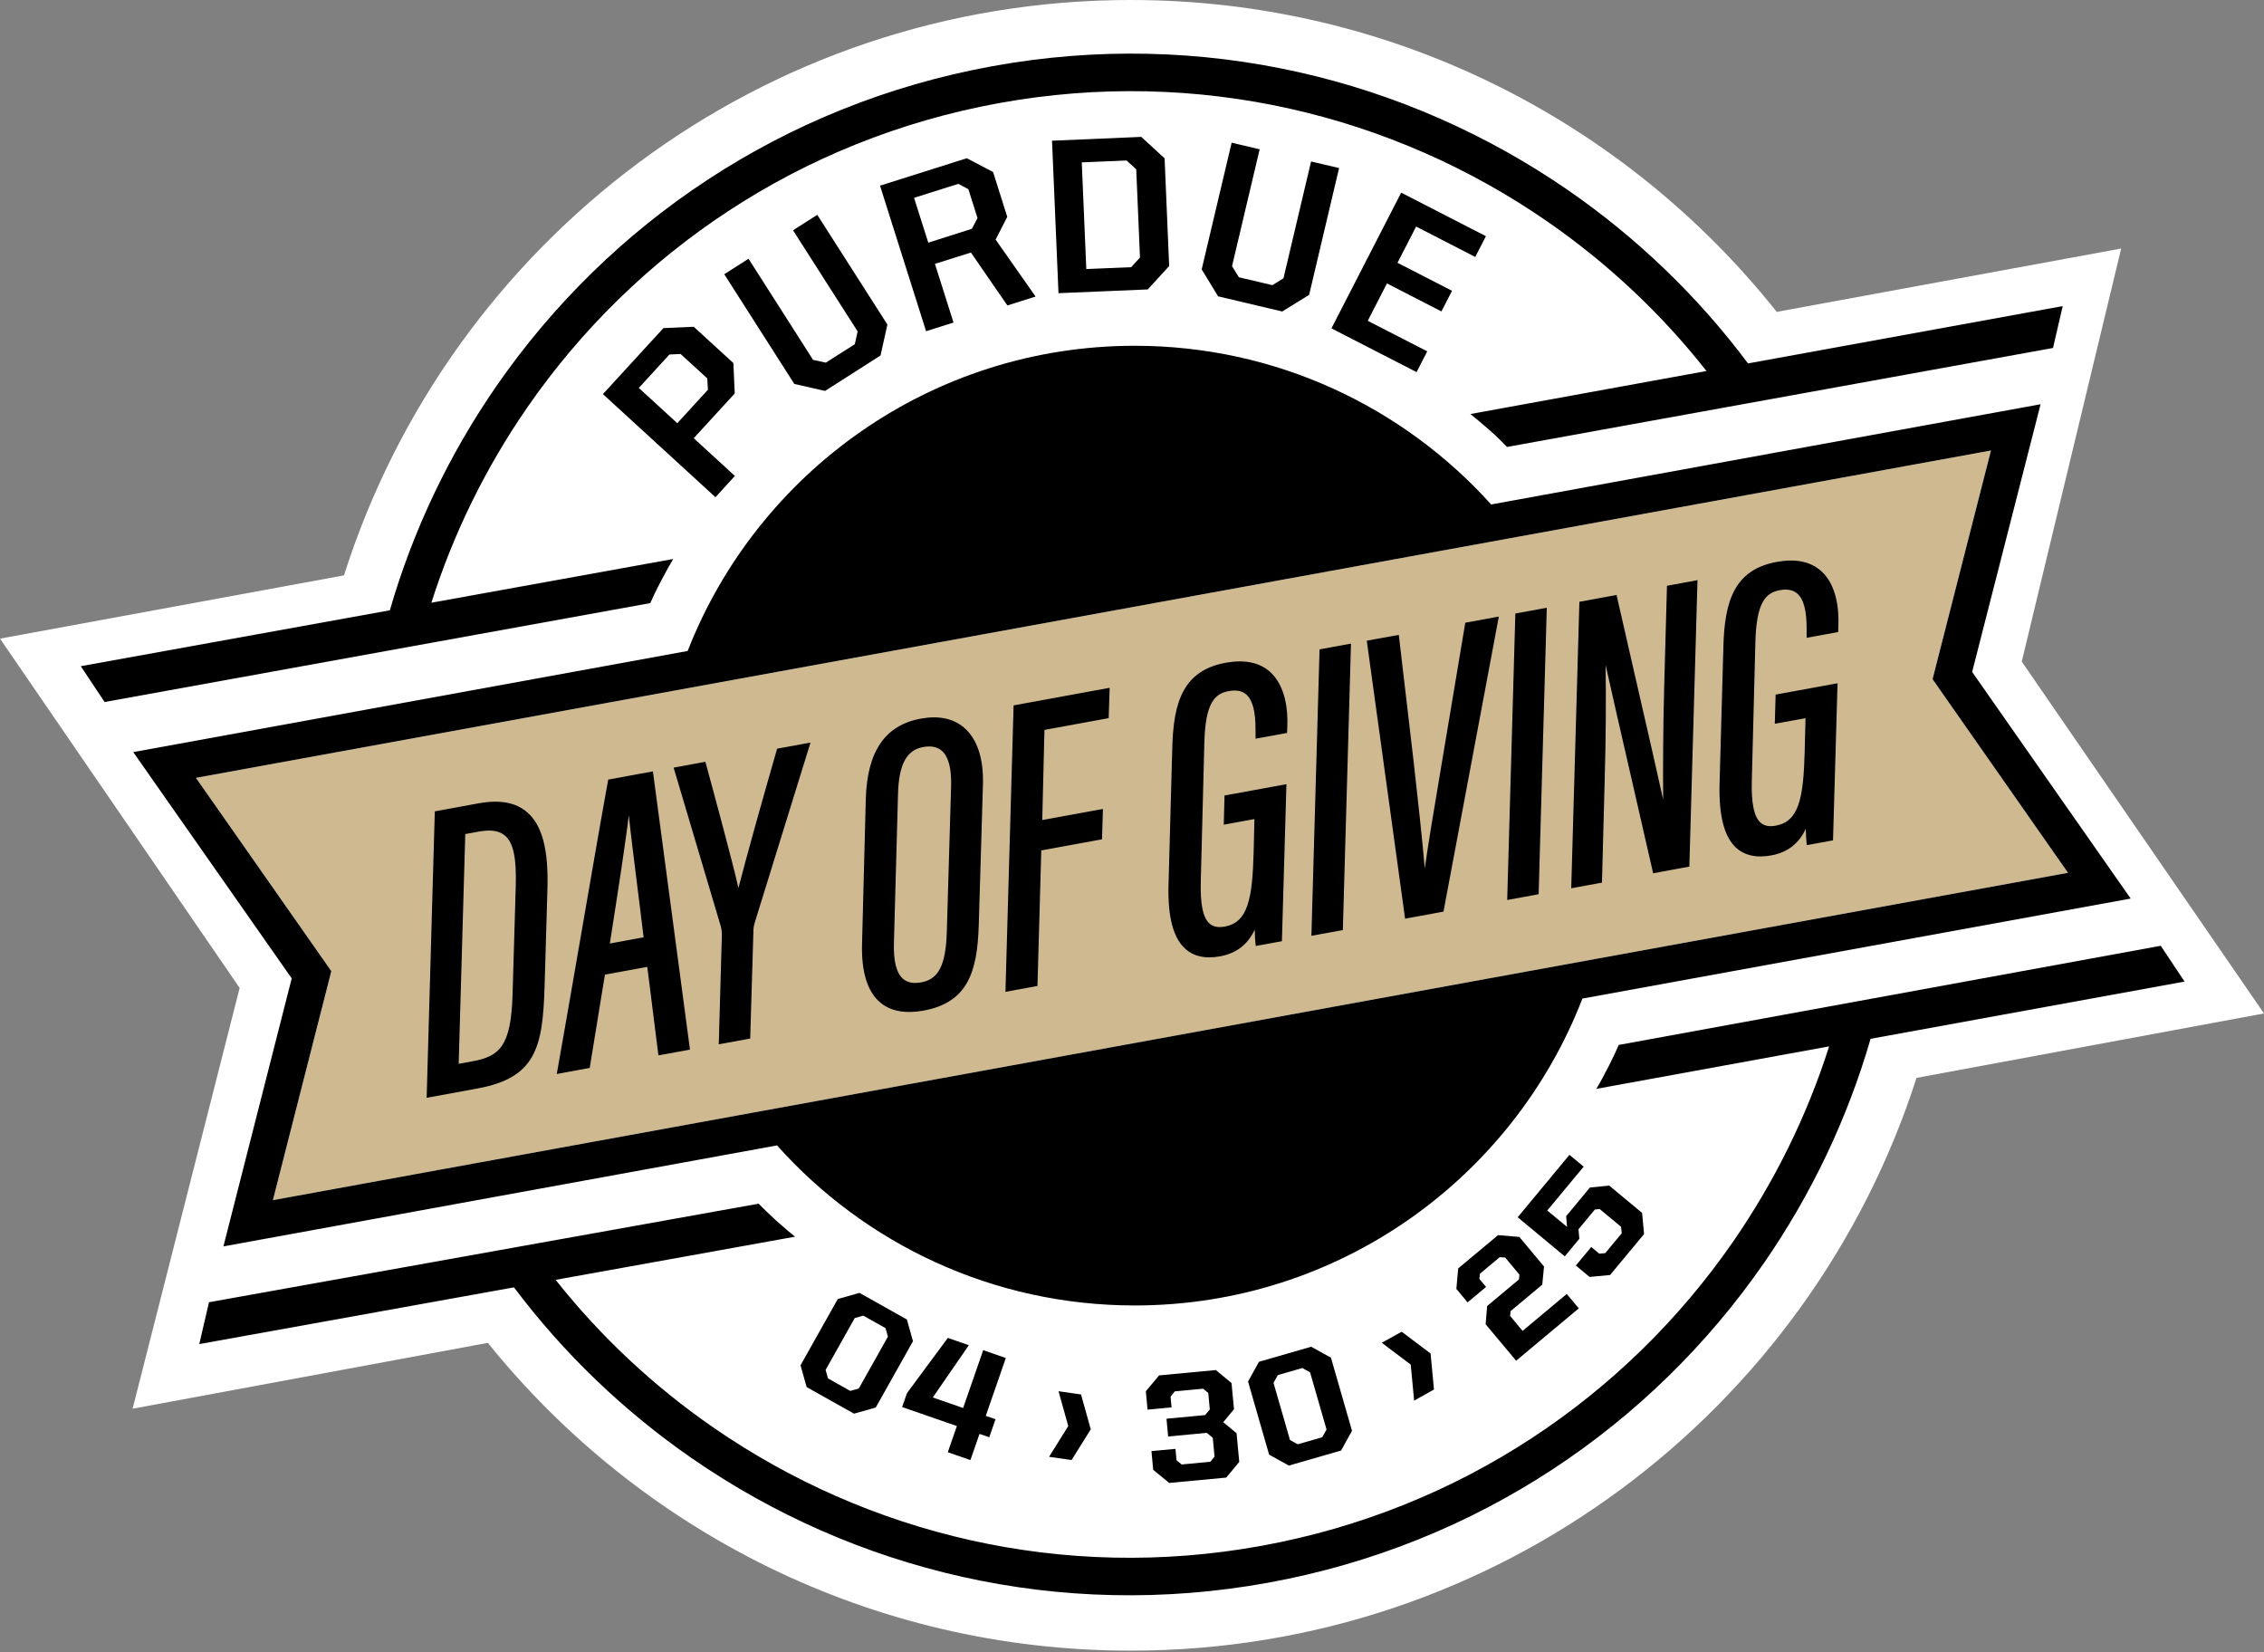 <?xml version="1.0" encoding="UTF-8"?>
<svg xmlns="http://www.w3.org/2000/svg" version="1.1" viewBox="0 0 370 270">
  <rect x="0" y="0" width="370" height="270" fill="#808080" stroke="none"/>
  <defs>
    <style>
      .cls-1 {
        fill: #cfb991;
      }

      .cls-2 {
        fill: #fff;
      }
    </style>
  </defs>
  <!-- Generator: Adobe Illustrator 28.7.1, SVG Export Plug-In . SVG Version: 1.2.0 Build 142)  -->
  <g>
    <g id="logo">
      <path id="white-outline" class="cls-2" d="M370,165.607l-56.788,10.529c-17.432,54.304-68.342,93.597-128.429,93.597-42.464,0-80.34-19.62-105.056-50.298l-58.057,10.762,17.495-68.755L0,104.358l56.217-10.338C73.522,39.504,124.538,0,184.783,0,227.543,0,265.663,19.905,290.368,50.963l56.291-10.349-16.248,67.497,39.589,57.496Z"/>
      <path id="gold-background" class="cls-1" d="M260.79,156.696l77.179-14.07-22.135-31.64,9.545-37.369-77.317,14.102-137.879,25.138-78.163,14.25,22.125,31.587-9.546,37.422,78.057-14.229,138.133-25.191Z"/>
      <path id="outside-lines" d="M357.019,160.396l-51.313,9.355c-3.805,13.14-9.725,25.498-17.421,36.629-18.341,26.502-46.788,46.016-80.996,52.243-34.219,6.236-67.718-1.988-94.22-20.329-11.068-7.653-20.91-17.072-29.071-27.929l-51.429,9.271,1.586-6.839,89.823-16.1c.761.761,1.755,1.744,2.844,2.738,1.332,1.194,2.463,2.135,3.108,2.653l-39.124,7.051c7.368,9.303,16.068,17.421,25.751,24.113,25.212,17.442,57.084,25.275,89.633,19.345,32.548-5.93,59.61-24.493,77.053-49.705,6.744-9.758,12.061-20.508,15.687-31.904l-38.056,6.945c.487-.75,1.322-2.315,2.093-3.827.635-1.236,1.195-2.442,1.575-3.351l88.586-16.205,3.891,5.846ZM337.103,50.023l-1.586,6.84-89.231,16.174c-.677-.698-1.533-1.586-2.696-2.611-1.321-1.173-2.6-2.22-3.287-2.77l38.584-7.03c-7.431-9.44-16.216-17.654-26.005-24.43-25.212-17.442-57.084-25.265-89.632-19.345-32.559,5.93-59.621,24.493-77.064,49.705-6.755,9.768-12.062,20.529-15.688,31.935l39.525-7.146c-.539.909-1.216,2.104-2.019,3.636-.708,1.342-1.321,2.653-1.734,3.573l-89.178,16.163-3.89-5.856,50.509-9.134c3.806-13.15,9.725-25.519,17.432-36.661,18.341-26.502,46.788-46.016,81.006-52.243,34.209-6.237,67.708,1.987,94.221,20.328,11.163,7.728,21.089,17.242,29.303,28.236l51.429-9.366ZM322.303,109.802l11.184-43.743-89.791,16.375c-14.345-15.92-35.128-25.931-58.247-25.931-33.235,0-61.651,20.677-73.067,49.874l-90.606,16.523,25.899,36.978-11.163,43.796,90.478-16.502c14.345,16.047,35.223,26.153,58.458,26.153,33.341,0,61.82-20.814,73.163-50.149l89.601-16.343-25.91-37.031ZM122.657,181.887l-78.057,14.229,9.546-37.422-22.125-31.587,78.163-14.25,137.879-25.138,77.317-14.102-9.546,37.369,22.136,31.64-77.179,14.07-138.133,25.191Z"/>
      <g id="name">
        <path id="day-of-giving" d="M86.144,132.72c-1.871-1.606-4.482-2.082-8.002-1.437l-7.083,1.3-1.332,46.809,8.288-1.522c9.514-1.734,10.687-6.639,10.983-16.629l.465-15.877c.201-6.502-.846-10.519-3.319-12.644ZM74.96,173.842l1.078-37.548,2.188-.402c1.966-.36,3.372-.148,4.302.655,1.385,1.184,1.903,3.69,1.755,8.383l-.518,17.622c-.243,8.383-2.125,10.074-6.554,10.878l-2.252.412ZM106.705,126.05l-7.305,1.343-.032.179c-.92,4.979-2.801,15.899-4.63,26.46-1.543,8.901-2.992,17.294-3.679,21.089l-.074.381,5.391-.994,2.484-15.243,6.924-1.269,1.819,14.461,5.158-.94-6.057-45.467ZM99.665,154.18l.074-.486c1.194-7.643,2.526-16.164,3.023-20.498.296,2.865.803,6.914,1.374,11.481.339,2.727.709,5.623,1.047,8.488l-5.518,1.015ZM132.456,121.346l-9.144,29.525c-.127.465-.19.825-.19,1.491l-.518,17.347-5.138.941.508-17.897c0-.508-.074-1.026-.222-1.533l-7.664-25.783,5.19-.951.063.232c1.332,4.884,4.356,16.026,5.339,20.392,1.194-4.683,4.102-15.085,6.279-22.612l.042-.158,5.455-.994ZM157.563,118.915c-1.766-1.523-4.155-2.019-7.094-1.48-5.835,1.067-8.763,5.37-8.975,13.171l-.613,23.669c-.116,4.556.878,7.759,2.95,9.525,1.215,1.046,2.812,1.564,4.746,1.564.73,0,1.522-.074,2.357-.222,7.199-1.321,8.785-6.3,9.018-13.901l.687-22.971c.137-4.281-.93-7.516-3.076-9.355ZM147.583,159.952c-1.088-.941-1.585-2.876-1.49-5.931l.666-24.271c.127-4.81,1.385-7.178,4.091-7.675.349-.063.687-.095.994-.095.835,0,1.522.233,2.061.687,1.089.941,1.607,2.865,1.533,5.73l-.708,24.06c-.191,5.285-1.354,7.548-4.155,8.066-1.29.232-2.273.052-2.992-.571ZM170.692,119.274l-.359,14.726,9.915-1.808-.148,4.958-9.926,1.818-.624,22.147-5.232.962,1.331-46.809,15.699-2.876-.159,4.958-10.497,1.924ZM210.386,118.587l-.042,1.184-5.148.941-.011-1.449c.022-3.012-.486-4.915-1.543-5.803-.698-.582-1.617-.751-2.833-.529-2.336.423-3.816,1.988-3.985,8.415l-.582,22.622c-.105,3.816.36,6.036,1.449,6.967.602.518,1.406.666,2.473.475,3.753-.687,4.504-4.44,4.715-12.072l.127-5.497-5.011.92.127-4.768,10.116-1.85-.739,25.656-4.271.783-.032-.275c-.063-.465-.127-1.449-.137-2.389-1.142,2.431-3.003,3.858-5.656,4.355-.624.106-1.205.169-1.765.169-1.533,0-2.812-.433-3.816-1.3-2.051-1.755-2.992-5.201-2.855-10.54l.613-22.336c.18-7.506,1.755-12.749,8.848-13.986,2.982-.518,5.36-.032,7.062,1.448,2.706,2.368,2.981,6.565,2.896,8.859ZM220.788,105.172l-1.331,46.809-5.138.941,1.332-46.809,5.137-.941ZM244.954,100.753l-.074.37-8.975,47.845-6.279,1.153-.032-.275-6.226-45.15,5.233-.951,2.389,20.392c.549,4.841,1.448,12.939,1.86,17.78.497-3.636,1.396-8.985,2.209-13.816.275-1.66.55-3.277.793-4.747l3.616-21.596,5.486-1.005ZM252.787,99.316l-1.332,46.809-5.137.941,1.332-46.809,5.137-.941ZM277.418,94.802l-1.332,46.809-5.92,1.089-.052-.243c-.804-3.574-2.02-8.849-3.267-14.282-1.755-7.654-3.562-15.508-4.45-19.525.095,5.74.042,12.072-.148,18.848l-.444,16.734-5.022.92,1.332-46.809,6.079-1.12.053.254c.835,3.7,1.923,8.457,3.033,13.278,1.819,7.907,3.679,16.026,4.525,19.905-.032-5.233-.021-11.385.169-18.404l.455-16.533,4.989-.92ZM300.442,102.107l-.032,1.173-5.158.941v-1.438c.01-3.023-.487-4.915-1.554-5.814-.688-.571-1.607-.751-2.823-.529-2.336.433-3.816,1.987-3.996,8.426l-.581,22.611c-.106,3.827.359,6.036,1.459,6.977.592.508,1.406.666,2.463.465,3.752-.687,4.514-4.44,4.714-12.072l.138-5.486-5.021.909.137-4.768,10.117-1.85-.74,25.667-4.271.782-.042-.275c-.064-.475-.117-1.458-.138-2.399-1.131,2.442-2.991,3.869-5.655,4.355-.624.116-1.206.169-1.755.169-1.533,0-2.812-.433-3.827-1.29-2.051-1.765-2.981-5.211-2.854-10.55l.624-22.336c.179-7.495,1.754-12.749,8.848-13.975,2.981-.529,5.349-.032,7.061,1.448,2.706,2.357,2.971,6.565,2.886,8.859Z"/>
        <path id="purdue" d="M113.375,71.609l6.702-7.315-.222-4.968-6.48-5.93-4.958.222-9.884,10.783,18.394,16.85,3.171-3.478-6.723-6.163ZM111.229,57.845l4.356,3.985.105,1.861-5,5.465-6.29-5.761,5-5.465,1.829-.085ZM145.025,53.035l-1.12,5.053-9.07,5.793-5.022-1.142-.053-.085-11.395-17.844,3.964-2.527,10.55,16.523,2.082.455,4.736-3.013.465-2.093-10.56-16.523,3.964-2.526,11.459,17.929ZM162.711,39.155l1.903-3.721-2.316-7.326-4.291-2.252-14.187,4.482,7.527,23.785,4.482-1.417-3.034-9.588,5.878-1.85,5.962,8.647,4.609-1.459-6.533-9.303ZM156.622,30.043l1.638.877,1.491,4.715-.92,1.755-7.125,2.262-2.325-7.326,7.241-2.283ZM190.333,25.973l-.011-.106-3.805-3.499-14.588.624,1.057,24.916,14.588-.613,3.499-3.816-.74-17.506ZM184.868,43.659l-7.337.307-.74-17.432,7.326-.307,1.575,1.438.613,14.419-1.437,1.575ZM218.843,27.464l-4.894,20.719-4.398,2.717-10.476-2.474-2.685-4.398.021-.106,4.874-20.603,4.577,1.078-4.514,19.092,1.121,1.818,5.476,1.29,1.807-1.12,4.514-19.092,4.577,1.078ZM231.434,37.02l-3.045,5.92,8.912,4.577-1.734,3.372-8.901-4.577-3.14,6.11,9.726,4.99-1.744,3.393-13.912-7.146.116-.233,11.28-21.946,13.848,7.114-1.744,3.393-9.662-4.968Z"/>
      </g>
      <path id="date" d="M130.829,223.105l6.09-10.839,3.553-.996,7.739,4.348.996,3.551-6.089,10.839-3.553.996-7.739-4.345-.997-3.554ZM138.954,227.289l1.395-.391,4.76-8.476-.391-1.393-3.636-2.042-1.393.391-4.761,8.474.391,1.393,3.634,2.044h0ZM156.377,233.028l-8.943-3.103.789-2.272,6.68-9.027,3.432,1.19-5.889,8.544,4.955,1.72,3.279-9.45,3.699,1.283-3.279,9.45,1.595.553-1.023,2.948-1.594-.553-1.485,4.278-3.697-1.283,1.484-4.278h-.003ZM188.465,240.183l-.286-3.057,3.923-.369.173,1.86.836.691,4.687-.44.692-.836-.289-3.081-.976-.809-6.316.594-.274-2.904,6.317-.594.763-.918-.254-2.701-.836-.693-4.635.437-.69.86.165,1.758-3.923.368-.282-3.005,2.171-2.594,9.272-.87,2.563,2.123.402,4.277-1.753,2.12,2.174,1.8.44,4.685-2.123,2.565-9.321.875-2.618-2.143h-.002ZM207.409,237.705l-3.443-11.948,1.784-3.229,8.53-2.458,3.231,1.784,3.443,11.948-1.785,3.229-8.53,2.458-3.23-1.784ZM216.093,234.856l.7-1.267-2.693-9.34-1.266-.7-4.007,1.154-.699,1.268,2.692,9.34,1.265.7,4.008-1.155ZM242.792,216.389l.249-2.973,5.2-4.345.07-.791-2.328-2.788-.884-.06-3.237,2.705-.094.845,1.098,1.314-3.022,2.526-1.835-2.198.299-3.351,6.515-5.442,3.478.293,4.033,4.828-.285,2.969-5.18,4.329-.071.793,2.034,2.433,7.221-6.034,1.967,2.355-10.242,8.559-4.986-5.965v-.002ZM259.779,208.662l-2.243-1.862,2.516-3.032,1.318,1.095.973-.091,2.695-3.246-.116-1.06-3.484-2.893-.792.073-2.679,3.23.144,1.548-2.385,2.875-7.696-6.388,8.462-10.196,2.322,1.926-5.946,7.166,3.228,2.678-.145-1.748,3.889-4.685,3.15-.311,5.373,4.46.322,3.458-5.554,6.691-3.351.311h-.001ZM175.127,238.58l-3.68-.525,3.135-5.02-1.59-5.694,3.676.524,1.592,5.699-3.133,5.016ZM231.107,228.875l-.556-5.888-4.725-3.563,3.248-1.81,4.721,3.559.556,5.889-3.244,1.813Z"/>
    </g>
  </g>
</svg>